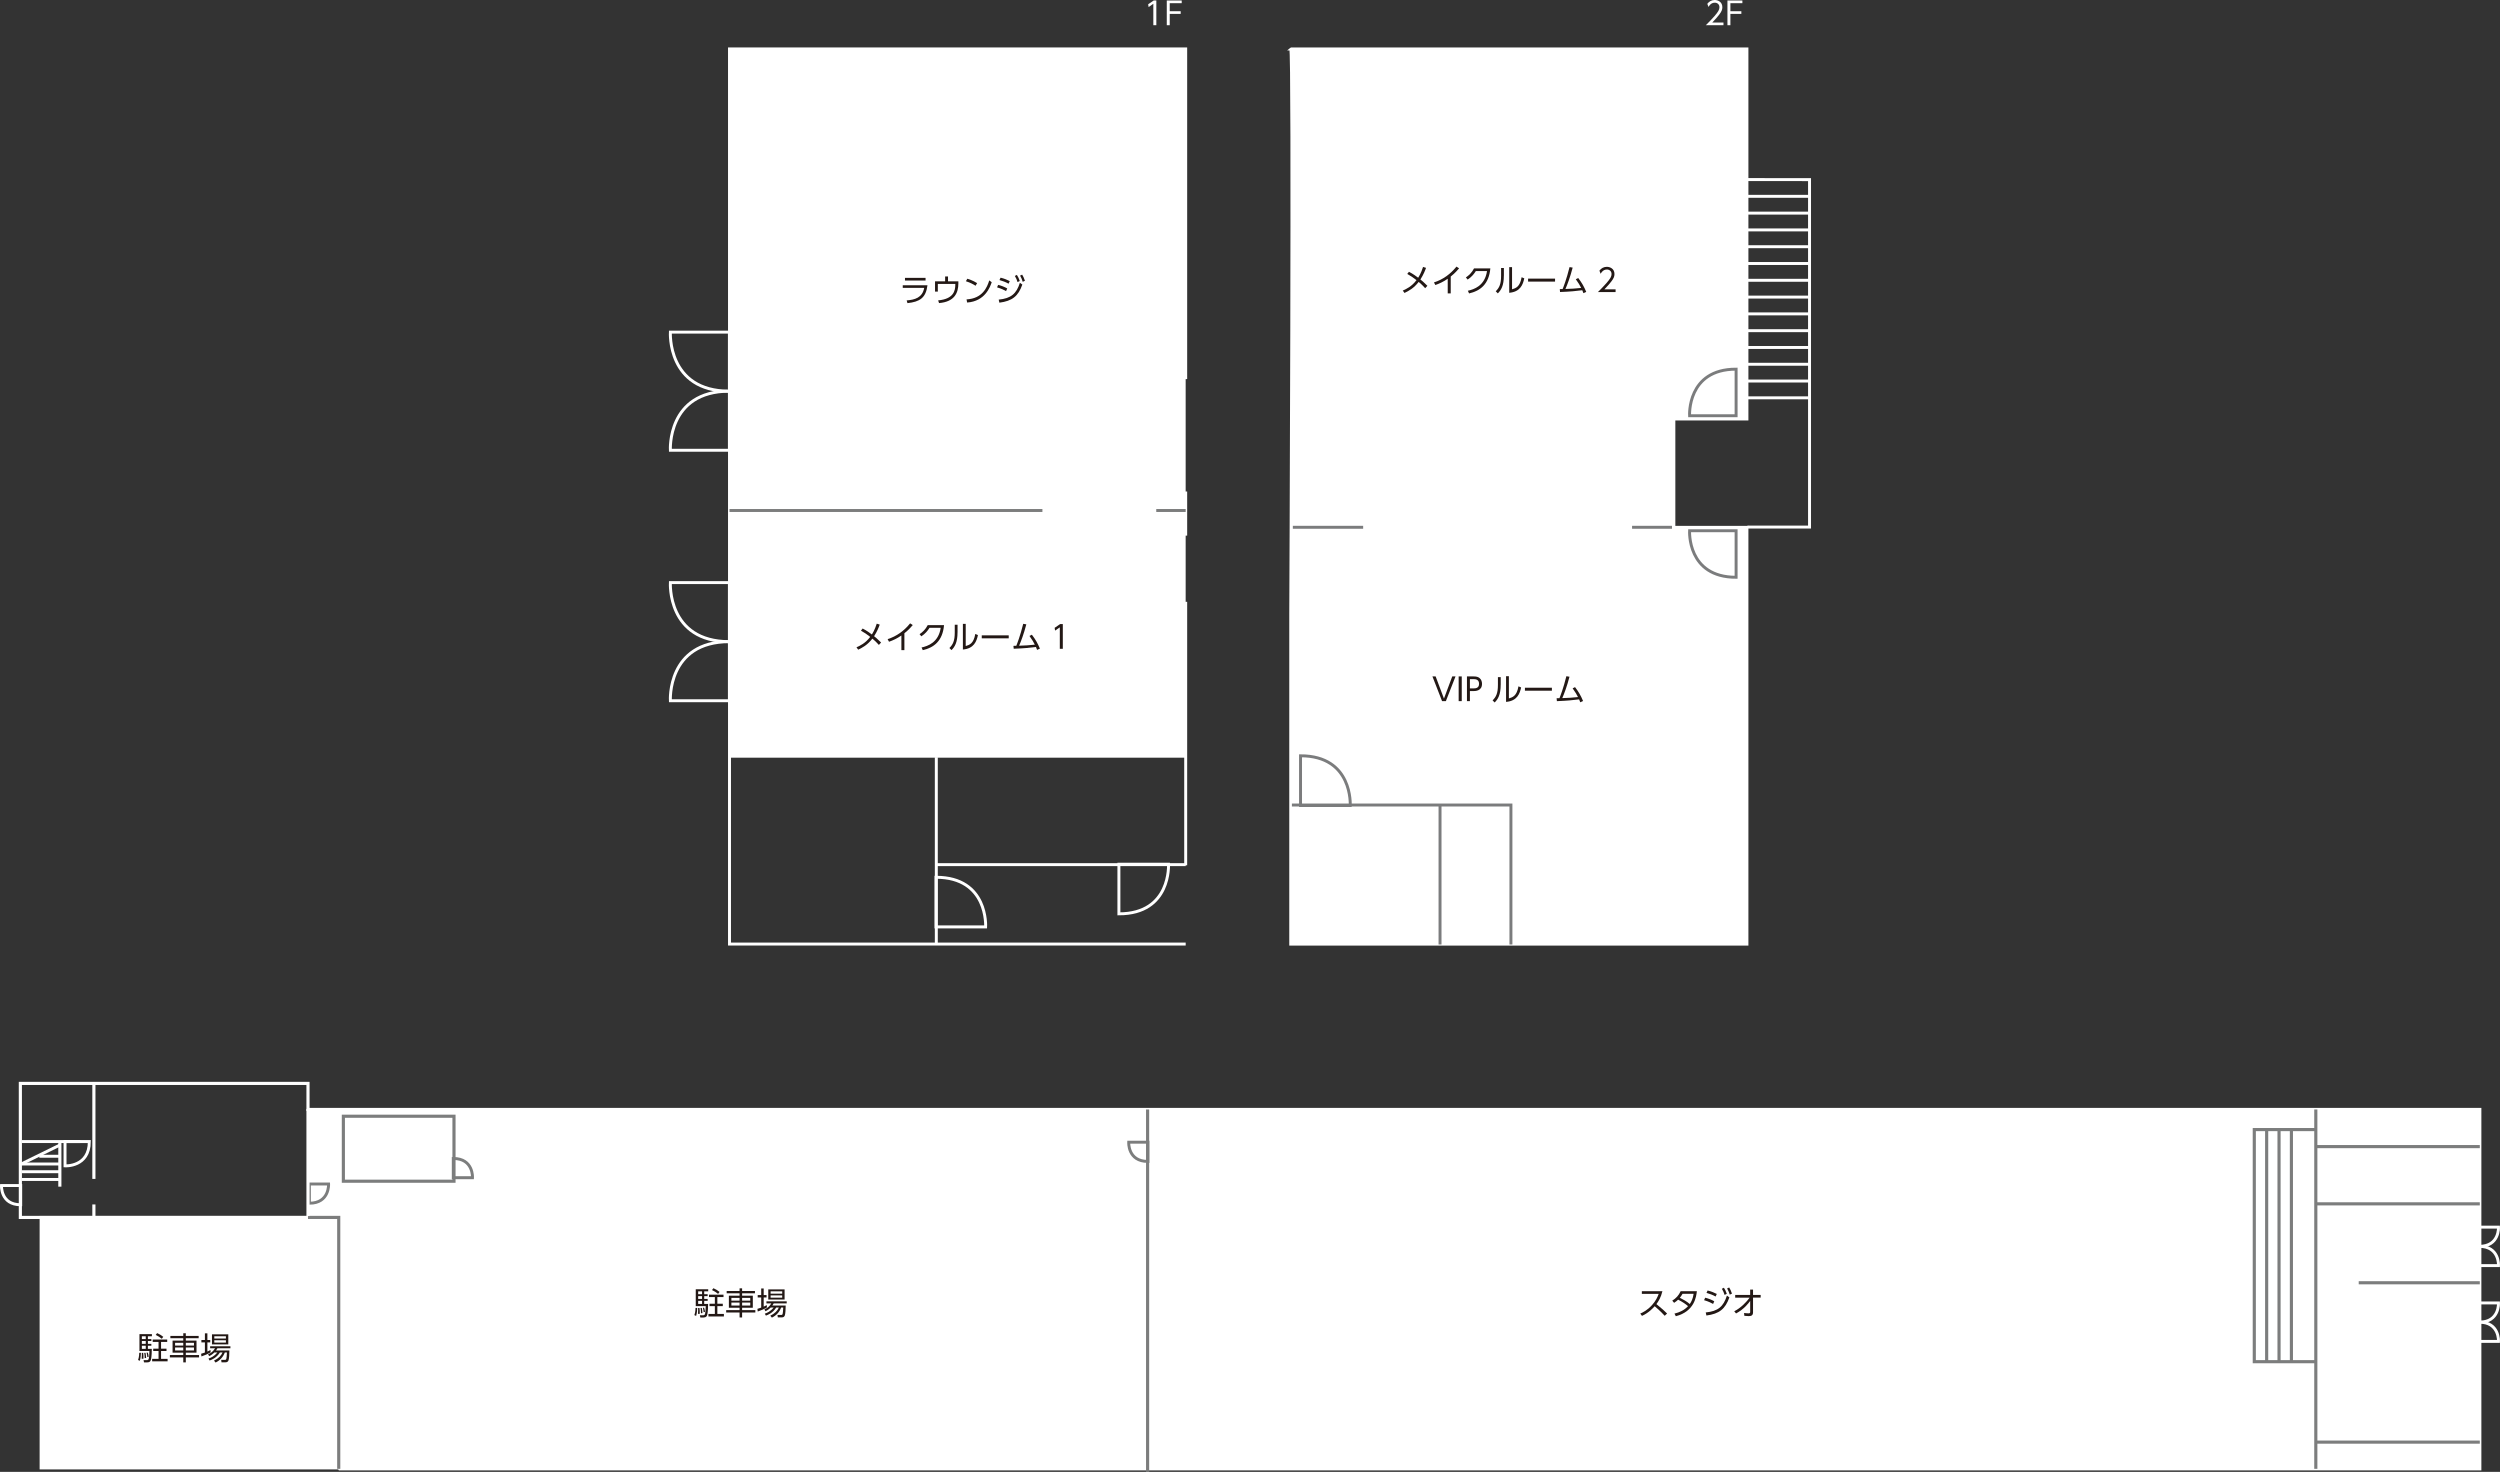<?xml version="1.0" encoding="UTF-8"?><svg id="_レイヤー_2" xmlns="http://www.w3.org/2000/svg" viewBox="0 0 955.69 562.66"><rect x="0" y="0" width="955.69" height="562.66" fill="#333333" stroke="none"/><defs><style>.cls-1,.cls-2{fill:#fff;}.cls-1,.cls-3,.cls-4,.cls-5{stroke-width:1.13px;}.cls-1,.cls-3,.cls-4,.cls-5,.cls-6,.cls-7{stroke-miterlimit:10;}.cls-1,.cls-5,.cls-6{stroke:#fff;}.cls-8{fill:#231815;}.cls-3{stroke:#7b7c7d;}.cls-3,.cls-4,.cls-5,.cls-6,.cls-7{fill:none;}.cls-4,.cls-7{stroke:#7c7d7d;}.cls-6,.cls-7{stroke-width:1.2px;}</style></defs><g id="_ケイ"><rect class="cls-1" x="15.71" y="465.39" width="113.91" height="95.77"/><polygon class="cls-2" points="948.05 561.82 129.28 561.82 129.12 465.28 117.63 465.52 117.63 424.09 948.05 424.09 948.05 561.82"/><rect class="cls-2" x="230.85" y="66.67" width="270.37" height="174.45" transform="translate(212.13 519.93) rotate(-90)"/><line class="cls-5" x1="23.02" y1="437.66" x2="7.94" y2="445.05"/><polyline class="cls-6" points="129.49 561.5 947.97 561.5 947.97 424.12 150.78 424.12 129.49 424.12 117.74 424.12 117.74 414.16 7.78 414.16 7.78 424.12 7.78 465.39 117.74 465.39"/><polyline class="cls-7" points="117.74 465.39 129.49 465.39 129.49 561.5"/><line class="cls-7" x1="438.7" y1="562.66" x2="438.7" y2="424.12"/><line class="cls-7" x1="885.28" y1="561.5" x2="885.28" y2="424.12"/><line class="cls-7" x1="947.97" y1="438.32" x2="885.42" y2="438.32"/><polyline class="cls-7" points="885.12 431.81 861.76 431.81 861.76 520.54 885.12 520.54"/><line class="cls-7" x1="947.97" y1="460.2" x2="885.42" y2="460.2"/><line class="cls-7" x1="947.97" y1="551.29" x2="885.42" y2="551.29"/><line class="cls-7" x1="947.97" y1="490.37" x2="901.68" y2="490.37"/><path class="cls-5" d="M947.77,476.45v-7.35h7.34s.43,7.35-7.34,7.35Z"/><path class="cls-5" d="M947.77,476.45v7.35s7.34,0,7.34,0c0,0,.43-7.35-7.34-7.35Z"/><path class="cls-5" d="M947.77,505.43v-7.35h7.34s.43,7.35-7.34,7.35Z"/><path class="cls-5" d="M947.77,505.43v7.35s7.34,0,7.34,0c0,0,.43-7.35-7.34-7.35Z"/><line class="cls-7" x1="866.49" y1="431.81" x2="866.49" y2="520.54"/><line class="cls-7" x1="871.22" y1="431.81" x2="871.22" y2="520.54"/><line class="cls-7" x1="875.95" y1="431.81" x2="875.95" y2="520.54"/><rect class="cls-7" x="131.26" y="426.71" width="42.29" height="24.84"/><path class="cls-4" d="M438.82,443.99v-7.35s-7.34,0-7.34,0c0,0-.43,7.35,7.34,7.35Z"/><path class="cls-4" d="M173.28,442.86v7.35s7.34,0,7.34,0c0,0,.43-7.35-7.34-7.35Z"/><path class="cls-5" d="M7.91,460.55v-7.35s-7.34,0-7.34,0c0,0-.43,7.35,7.34,7.35Z"/><path class="cls-5" d="M34.15,436.39h-9.29s0,9.29,0,9.29c0,0,9.29,.55,9.29-9.29Z"/><path class="cls-4" d="M118.27,459.96v-7.35s7.34,0,7.34,0c0,0,.43,7.35-7.34,7.35Z"/><line class="cls-6" x1="117.74" y1="464.87" x2="117.74" y2="423.92"/><line class="cls-6" x1="35.89" y1="450.67" x2="35.89" y2="414.16"/><line class="cls-6" x1="35.89" y1="466.05" x2="35.89" y2="460.43"/><line class="cls-5" x1="30.71" y1="436.39" x2="8.3" y2="436.39"/><line class="cls-6" x1="22.88" y1="453.63" x2="22.88" y2="436.47"/><line class="cls-5" x1="22.72" y1="450.88" x2="8.3" y2="450.88"/><line class="cls-5" x1="22.72" y1="447.92" x2="8.3" y2="447.92"/><line class="cls-5" x1="22.72" y1="444.97" x2="8.3" y2="444.97"/><line class="cls-5" x1="22.72" y1="442.01" x2="15.03" y2="442.01"/><polyline class="cls-5" points="453.26 360.89 278.87 360.89 278.87 18.7 453.26 18.7 453.26 144.92"/><line class="cls-5" x1="453.26" y1="230.06" x2="453.26" y2="330.79"/><line class="cls-5" x1="453.26" y1="187.89" x2="453.26" y2="204.76"/><path class="cls-5" d="M357.82,335.36v18.97s18.96,0,18.96,0c0,0,1.12-18.97-18.96-18.97Z"/><path class="cls-5" d="M278.83,245.29v22.58h-22.56s-1.33-22.58,22.56-22.58Z"/><path class="cls-5" d="M278.83,245.29v-22.58s-22.56,0-22.56,0c0,0-1.33,22.58,22.56,22.58Z"/><path class="cls-5" d="M278.83,149.54v22.58h-22.56s-1.33-22.58,22.56-22.58Z"/><path class="cls-5" d="M278.83,149.54v-22.58s-22.56,0-22.56,0c0,0-1.33,22.58,22.56,22.58Z"/><path class="cls-5" d="M427.73,349.34v-18.97s18.96,0,18.96,0c0,0,1.12,18.97-18.96,18.97Z"/><line class="cls-5" x1="357.93" y1="360.89" x2="357.93" y2="289.45"/><line class="cls-4" x1="398.49" y1="195.15" x2="278.87" y2="195.15"/><line class="cls-4" x1="453.26" y1="195.15" x2="442.01" y2="195.15"/><line class="cls-5" x1="453.26" y1="289.08" x2="278.87" y2="289.08"/><line class="cls-5" x1="453.26" y1="330.53" x2="357.87" y2="330.53"/><path class="cls-2" d="M493.42,18.72h174.39V160.18h-27.93s0,41.41,0,41.41h27.93v159.32s-174.39,0-174.39,0v-126.21s1.04-217.02,0-215.98Z"/><path class="cls-5" d="M493.42,18.72h174.39V160.18h-27.93s0,41.41,0,41.41h27.93v159.32s-174.39,0-174.39,0v-126.21s1.04-217.02,0-215.98Z"/><g><polyline class="cls-5" points="667.67 68.64 691.74 68.67 691.74 201.49 668.02 201.49"/><line class="cls-5" x1="691.74" y1="75.05" x2="667.67" y2="75.05"/><line class="cls-5" x1="691.74" y1="81.47" x2="667.67" y2="81.47"/><line class="cls-5" x1="691.74" y1="87.89" x2="667.67" y2="87.89"/><line class="cls-5" x1="691.74" y1="94.31" x2="667.67" y2="94.31"/><line class="cls-5" x1="691.74" y1="100.73" x2="667.67" y2="100.73"/><line class="cls-5" x1="691.74" y1="107.15" x2="667.67" y2="107.15"/><line class="cls-5" x1="691.74" y1="113.57" x2="667.67" y2="113.57"/><line class="cls-5" x1="691.74" y1="119.99" x2="667.67" y2="119.99"/><line class="cls-5" x1="691.74" y1="126.41" x2="667.67" y2="126.41"/><line class="cls-5" x1="691.74" y1="132.83" x2="667.67" y2="132.83"/><line class="cls-5" x1="691.74" y1="139.25" x2="667.67" y2="139.25"/><line class="cls-5" x1="691.74" y1="145.66" x2="667.67" y2="145.66"/><line class="cls-5" x1="691.74" y1="152.08" x2="667.67" y2="152.08"/></g><path class="cls-3" d="M497.16,288.92v19.01s19,0,19,0c0,0,1.12-19.01-19-19.01Z"/><line class="cls-3" x1="639.16" y1="201.57" x2="623.9" y2="201.57"/><line class="cls-3" x1="521.1" y1="201.57" x2="494.22" y2="201.57"/><polyline class="cls-3" points="493.86 307.74 577.59 307.74 577.59 361.06"/><line class="cls-3" x1="550.49" y1="307.74" x2="550.49" y2="361.06"/><path class="cls-3" d="M663.67,220.68v-17.8s-17.78,0-17.78,0c0,0-1.05,17.8,17.78,17.8Z"/><path class="cls-3" d="M663.67,141.12v17.8h-17.78s-1.05-17.8,17.78-17.8Z"/></g><g id="_文字"><g><path class="cls-2" d="M441.03,.19h1.01V9.64h-1.15V1.45l-1.81,1.25-.16-1.07,2.11-1.44Z"/><path class="cls-2" d="M451.35,4.29v1.02h-4.19v4.33h-1.13V.19h5.71V1.22h-4.58v3.07h4.19Z"/></g><g><path class="cls-2" d="M658.84,8.61v1.03h-6.76c.75-.74,2.04-1.99,3.3-3.45,1.44-1.67,1.92-2.46,1.92-3.43,0-1.14-.85-1.73-1.78-1.73-1.49,0-2.18,1.25-2.4,1.63l-.46-1.2c.71-.94,1.69-1.46,2.85-1.46s2.9,.68,2.9,2.75c0,.91-.28,1.67-1.24,2.9-.5,.65-1.27,1.57-2.61,2.96h4.27Z"/><path class="cls-2" d="M665.68,4.29v1.02h-4.19v4.33h-1.13V.19h5.71V1.22h-4.58v3.07h4.19Z"/></g><g><path class="cls-8" d="M538.62,103.9c1.52,.77,3.02,1.89,3.51,2.27,.22-.32,1.13-1.76,1.87-4.13l1.14,.36c-.32,.9-.92,2.51-2.15,4.44,.37,.29,1.42,1.13,2.67,2.42l-.85,.91c-1.16-1.3-2.19-2.17-2.48-2.4-1.86,2.4-3.78,3.44-5.43,4.22l-.65-.91c1.28-.56,3.39-1.52,5.25-3.99-1.14-.9-2.25-1.65-3.54-2.37l.65-.82Z"/><path class="cls-8" d="M554.58,112.15h-1.15v-5.59c-1.63,1.14-3.19,1.86-4.73,2.4l-.53-1c3.42-1.07,6.37-3.24,8.6-6.04l1.01,.66c-.53,.62-1.52,1.79-3.2,3.13v6.44Z"/><path class="cls-8" d="M561.12,111.15c2.41-.53,6.52-1.92,7.33-7.54h-4.26c-.79,1.25-1.69,2.3-3.14,3.27l-.68-.82c1.15-.78,2.29-1.83,3.11-3.45h6.24c-.53,6.08-3.92,8.61-8.13,9.56l-.46-1.02Z"/><path class="cls-8" d="M574.89,105.37c0,3.87-1.08,5.58-2.31,6.78l-.79-.8c1.33-1.33,2.04-2.7,2.04-5.89v-3.01h1.07v2.93Zm3.13,5.23c1.47-.46,3.01-.92,3.66-4.62l1.02,.43c-.53,2.4-1.51,5.15-5.76,5.52v-9.82h1.08v8.49Z"/><path class="cls-8" d="M594.46,106.51v1.14h-10.31v-1.14h10.31Z"/><path class="cls-8" d="M596.26,110.52s.97-.02,1.09-.02c.23-.54,1.49-3.69,2.65-8.4l1.19,.2c-.98,3.74-2,6.43-2.76,8.17,1.92-.05,4.13-.18,6.01-.4-.54-1.04-.91-1.74-2.05-3.33l.92-.47c1.43,1.88,2.23,3.3,3.07,5.31l-1.08,.49c-.14-.41-.23-.64-.43-1.12-2.49,.3-4.34,.53-8.5,.68l-.11-1.13Z"/><path class="cls-8" d="M617.6,110.61v1.03h-6.76c.75-.74,2.04-1.99,3.3-3.45,1.44-1.67,1.92-2.46,1.92-3.43,0-1.14-.85-1.73-1.78-1.73-1.49,0-2.18,1.25-2.4,1.63l-.46-1.2c.71-.94,1.69-1.46,2.85-1.46s2.9,.68,2.9,2.75c0,.91-.28,1.67-1.24,2.9-.5,.65-1.27,1.57-2.61,2.96h4.27Z"/></g><g><path class="cls-8" d="M354.55,109.04c-.6,4.84-2.94,6.34-7.65,6.84l-.3-1.04c3.08-.24,6.01-1.01,6.7-4.79h-8.2v-1.01h9.45Zm-.73-2.82v1.01h-7.87v-1.01h7.87Z"/><path class="cls-8" d="M366.36,107.54v.8c0,3.63-1.49,7.03-7.38,7.52l-.35-1.03c5.96-.55,6.56-3.71,6.56-6.04v-.24h-6.68v2.91h-1.07v-3.92h3.86v-1.86h1.1v1.86h3.95Z"/><path class="cls-8" d="M372.93,109.24c-.71-.48-1.97-1.19-3.69-1.73l.54-.96c2.12,.64,3.44,1.49,3.75,1.68l-.6,1.01Zm-3.44,5.21c6.07-.32,7.86-4.57,8.68-7.26l.94,.7c-.58,1.7-2.49,7.3-9.4,7.76l-.22-1.2Z"/><path class="cls-8" d="M384.59,111.28c-.62-.36-1.72-.92-3.44-1.43l.42-.95c1.1,.26,2.54,.82,3.47,1.36l-.44,1.02Zm-2.82,3.26c4.77-.47,6.79-2.28,8.11-6.44l.94,.68c-1.56,4.45-3.89,6.3-8.78,6.93l-.26-1.17Zm3.79-6.09c-1.1-.61-2.25-1.04-3.49-1.39l.43-.91c1.39,.31,2.57,.85,3.51,1.31l-.46,1Zm3.17-3.36c.48,.72,.71,1.27,1.1,2.33l-.84,.42c-.32-1-.49-1.4-1.04-2.35l.78-.4Zm2.01-.1c.38,.61,.71,1.26,1.07,2.34l-.85,.41c-.3-.96-.49-1.46-1.01-2.38l.79-.37Z"/></g><g><path class="cls-8" d="M329.78,240.27c1.52,.77,3.02,1.89,3.51,2.27,.22-.32,1.13-1.76,1.87-4.13l1.14,.36c-.32,.9-.92,2.51-2.15,4.44,.37,.29,1.42,1.13,2.67,2.42l-.85,.91c-1.16-1.3-2.19-2.17-2.48-2.4-1.86,2.4-3.78,3.44-5.43,4.22l-.65-.91c1.28-.56,3.39-1.52,5.25-3.99-1.14-.9-2.25-1.65-3.54-2.37l.65-.82Z"/><path class="cls-8" d="M345.73,248.52h-1.15v-5.59c-1.63,1.14-3.19,1.86-4.73,2.4l-.53-1c3.42-1.07,6.37-3.24,8.6-6.04l1.01,.66c-.53,.62-1.52,1.79-3.2,3.13v6.44Z"/><path class="cls-8" d="M352.28,247.52c2.41-.53,6.52-1.92,7.33-7.54h-4.26c-.79,1.25-1.69,2.3-3.14,3.27l-.68-.82c1.15-.78,2.29-1.83,3.11-3.45h6.24c-.53,6.08-3.92,8.61-8.13,9.56l-.46-1.02Z"/><path class="cls-8" d="M366.04,241.74c0,3.87-1.08,5.58-2.31,6.78l-.79-.8c1.33-1.33,2.04-2.7,2.04-5.89v-3.01h1.07v2.93Zm3.13,5.23c1.47-.46,3.01-.92,3.66-4.62l1.02,.43c-.53,2.4-1.51,5.15-5.76,5.52v-9.82h1.08v8.49Z"/><path class="cls-8" d="M385.61,242.88v1.14h-10.31v-1.14h10.31Z"/><path class="cls-8" d="M387.41,246.89s.97-.02,1.09-.02c.23-.54,1.49-3.69,2.65-8.4l1.19,.2c-.98,3.74-2,6.43-2.76,8.17,1.92-.05,4.13-.18,6.01-.4-.54-1.04-.91-1.74-2.05-3.33l.92-.47c1.43,1.88,2.23,3.3,3.07,5.31l-1.08,.49c-.14-.41-.23-.64-.43-1.12-2.49,.3-4.34,.53-8.5,.68l-.11-1.13Z"/><path class="cls-8" d="M405.28,238.56h1.01v9.45h-1.15v-8.19l-1.81,1.25-.16-1.07,2.11-1.44Z"/></g><g><path class="cls-8" d="M265.44,502.74c.42-1.15,.44-2.41,.44-2.76l.65,.02c-.01,.64-.07,1.93-.42,3.04l-.67-.3Zm5.3-9.09h-1.54v1.09h1.32v.73h-1.32v1.09h1.32v.72h-1.32v1.19h1.49c0,3-.3,4.1-.4,4.35-.11,.31-.32,.83-1.38,.83h-1.19l-.18-.86h1.26c.77,.02,.9-.44,.98-3.5h-3.81v-6.44h4.76v.8Zm-3.92,8.6c.02-.3,.06-.64,.06-1.28,0-.35-.01-.59-.02-.96h.54c.1,.77,.12,1.33,.1,2.24h-.67Zm1.56-8.6h-1.49v1.09h1.49v-1.09Zm0,1.82h-1.49v1.09h1.49v-1.09Zm0,1.81h-1.49v1.19h1.49v-1.19Zm-.41,4.74c.01-.91-.12-1.68-.18-2.02h.49c.05,.19,.23,1.12,.25,1.96l-.56,.06Zm1.01-.42c-.05-.62-.12-1-.28-1.67l.46-.02c.16,.52,.3,1.04,.35,1.58l-.53,.11Zm7.59-5.76h-2.34v2.55h2.08v.9h-2.08v3h2.5v.95h-5.91v-.95h2.45v-3h-2.04v-.9h2.04v-2.55h-2.24v-.92h5.55v.92Zm-2.06-1.22c-.86-.68-1.38-1.02-2.33-1.46l.55-.71c1.02,.44,1.47,.77,2.35,1.42l-.58,.76Z"/><path class="cls-8" d="M288.6,494.4h-4.91v.91h4.09v4.61h-4.09v.91h5.06v.91h-5.06v1.9h-.97v-1.9h-5.12v-.91h5.12v-.91h-4.09v-4.61h4.09v-.91h-4.93v-.88h4.93v-1.02h.97v1.02h4.91v.88Zm-5.88,1.75h-3.13v1.06h3.13v-1.06Zm0,1.79h-3.13v1.14h3.13v-1.14Zm4.09-1.79h-3.12v1.06h3.12v-1.06Zm0,1.79h-3.12v1.14h3.12v-1.14Z"/><path class="cls-8" d="M293.18,499.8c-.95,.58-2.35,1.19-3.51,1.56l-.13-1.02c.38-.11,.8-.23,1.45-.47v-3.87h-1.34v-.92h1.34v-2.54h.95v2.54h1.09v.92h-1.09v3.5c.6-.26,.9-.42,1.19-.59l.06,.89Zm7.17-.73c.01,1.2-.11,3.33-.36,3.86-.16,.32-.4,.68-1.1,.68h-1.55l-.13-.94h1.5c.34,.01,.43-.24,.48-.44,.08-.38,.16-.98,.22-2.39h-.8c-.67,1.77-1.86,3.05-3.54,3.86l-.6-.74c1.73-.82,2.75-1.94,3.27-3.12h-1.02c-1.27,2.09-3.19,2.82-3.93,3.09l-.43-.75c.76-.25,2.13-.76,3.39-2.34h-1.14c-.83,.84-1.55,1.2-1.97,1.42l-.44-.71c1.29-.58,1.95-1.15,2.67-2.3h-1.88v-.78h7.75v.78h-4.97c-.19,.34-.31,.54-.52,.82h5.1Zm-.42-6.16v3.86h-6.24v-3.86h6.24Zm-.91,.74h-4.44v.88h4.44v-.88Zm0,1.54h-4.44v.88h4.44v-.88Z"/></g><g><path class="cls-8" d="M52.78,519.9c.42-1.15,.44-2.41,.44-2.76l.65,.02c-.01,.64-.07,1.93-.42,3.04l-.67-.3Zm5.3-9.09h-1.54v1.09h1.32v.73h-1.32v1.09h1.32v.72h-1.32v1.19h1.49c0,3-.3,4.1-.4,4.35-.11,.31-.32,.83-1.38,.83h-1.19l-.18-.86h1.26c.77,.02,.9-.44,.98-3.5h-3.81v-6.44h4.76v.8Zm-3.92,8.6c.02-.3,.06-.64,.06-1.28,0-.35-.01-.59-.02-.96h.54c.1,.77,.12,1.33,.1,2.24h-.67Zm1.56-8.6h-1.49v1.09h1.49v-1.09Zm0,1.82h-1.49v1.09h1.49v-1.09Zm0,1.81h-1.49v1.19h1.49v-1.19Zm-.41,4.74c.01-.91-.12-1.68-.18-2.02h.49c.05,.19,.23,1.12,.25,1.96l-.56,.06Zm1.01-.42c-.05-.62-.12-1-.28-1.67l.46-.02c.16,.52,.3,1.04,.35,1.58l-.53,.11Zm7.59-5.76h-2.34v2.55h2.08v.9h-2.08v3h2.5v.95h-5.91v-.95h2.45v-3h-2.04v-.9h2.04v-2.55h-2.24v-.92h5.55v.92Zm-2.06-1.22c-.86-.68-1.38-1.02-2.33-1.46l.55-.71c1.02,.44,1.47,.77,2.35,1.42l-.58,.76Z"/><path class="cls-8" d="M75.94,511.57h-4.91v.91h4.09v4.61h-4.09v.91h5.06v.91h-5.06v1.9h-.97v-1.9h-5.12v-.91h5.12v-.91h-4.09v-4.61h4.09v-.91h-4.93v-.88h4.93v-1.02h.97v1.02h4.91v.88Zm-5.88,1.75h-3.13v1.06h3.13v-1.06Zm0,1.79h-3.13v1.14h3.13v-1.14Zm4.09-1.79h-3.12v1.06h3.12v-1.06Zm0,1.79h-3.12v1.14h3.12v-1.14Z"/><path class="cls-8" d="M80.52,516.97c-.95,.58-2.35,1.19-3.51,1.56l-.13-1.02c.38-.11,.8-.23,1.45-.47v-3.87h-1.34v-.92h1.34v-2.54h.95v2.54h1.09v.92h-1.09v3.5c.6-.26,.9-.42,1.19-.59l.06,.89Zm7.17-.73c.01,1.2-.11,3.33-.36,3.86-.16,.32-.4,.68-1.1,.68h-1.55l-.13-.94h1.5c.34,.01,.43-.24,.48-.44,.08-.38,.16-.98,.22-2.39h-.8c-.67,1.77-1.86,3.05-3.54,3.86l-.6-.74c1.73-.82,2.75-1.94,3.27-3.12h-1.02c-1.27,2.09-3.19,2.82-3.93,3.09l-.43-.75c.76-.25,2.13-.76,3.39-2.34h-1.14c-.83,.84-1.55,1.2-1.97,1.42l-.44-.71c1.29-.58,1.95-1.15,2.67-2.3h-1.88v-.78h7.75v.78h-4.97c-.19,.34-.31,.54-.52,.82h5.1Zm-.42-6.16v3.86h-6.24v-3.86h6.24Zm-.91,.74h-4.44v.88h4.44v-.88Zm0,1.54h-4.44v.88h4.44v-.88Z"/></g><g><path class="cls-8" d="M635.5,493.6c-.56,2.39-1.52,3.89-2.29,4.93,2.07,1.66,3.18,2.71,4.08,3.6l-.91,.86c-1.69-1.85-3.44-3.32-3.83-3.65-.59,.65-2.24,2.51-4.86,3.69l-.65-.89c1-.43,2.72-1.28,4.49-3.24,1.5-1.67,2.11-3.09,2.55-4.29h-6.44v-1.02h7.86Z"/><path class="cls-8" d="M639.27,497.2c1.43-.89,2.48-2,3.2-3.6h6.2c-.22,1.96-.84,7.69-8.04,9.56l-.52-1c1.97-.47,3.83-1.36,5.19-2.85-1-.85-2.05-1.59-3.81-2.48-.35,.35-.68,.68-1.52,1.21l-.71-.84Zm3.92-2.6c-.49,.84-.71,1.12-1.03,1.51,1.25,.62,2.63,1.37,3.81,2.39,.63-.94,1.19-2.04,1.46-3.9h-4.25Z"/><path class="cls-8" d="M654.87,498.46c-.62-.36-1.72-.92-3.44-1.43l.42-.95c1.1,.26,2.54,.82,3.47,1.36l-.44,1.02Zm-2.82,3.26c4.77-.47,6.79-2.28,8.11-6.44l.94,.68c-1.56,4.45-3.89,6.3-8.78,6.93l-.26-1.17Zm3.79-6.09c-1.1-.61-2.25-1.04-3.49-1.39l.43-.91c1.39,.31,2.57,.85,3.51,1.31l-.46,1Zm3.17-3.36c.48,.72,.71,1.27,1.1,2.33l-.84,.42c-.32-1-.49-1.4-1.04-2.35l.78-.4Zm2.01-.1c.38,.61,.71,1.26,1.07,2.34l-.85,.41c-.3-.96-.49-1.46-1.01-2.38l.79-.37Z"/><path class="cls-8" d="M663.32,496.05v-1.02h5.72v-2.05h1.1v2.05h2.92v1.02h-2.92v5.64c0,1.1-.61,1.43-1.62,1.43-.43,0-.73-.02-1.7-.11l-.11-1.09c.46,.06,1.18,.14,1.68,.14,.54,0,.66-.16,.66-.53v-4.22c-.62,.85-2.29,3.13-5.41,4.8l-.68-.86c2.5-1.2,4.81-3.66,5.88-5.19h-5.52Z"/></g><g><path class="cls-8" d="M548.81,258.58l3.18,8.48,3.17-8.48h1.25l-3.69,9.45h-1.45l-3.69-9.45h1.25Z"/><path class="cls-8" d="M558.79,258.58v9.45h-1.18v-9.45h1.18Z"/><path class="cls-8" d="M563.24,258.58c1.09,0,1.74,.14,2.33,.6,.72,.56,.97,1.46,.97,2.22,0,2.79-2.57,2.79-3.49,2.79h-1.14v3.84h-1.13v-9.45h2.46Zm-.07,4.58c.78,0,2.24,0,2.24-1.75s-1.43-1.8-2.24-1.8h-1.26v3.55h1.26Z"/><path class="cls-8" d="M573.68,261.76c0,3.87-1.08,5.58-2.31,6.78l-.79-.8c1.33-1.33,2.04-2.7,2.04-5.89v-3.01h1.07v2.93Zm3.13,5.23c1.47-.46,3.01-.92,3.66-4.62l1.02,.43c-.53,2.4-1.51,5.15-5.76,5.52v-9.82h1.08v8.49Z"/><path class="cls-8" d="M593.25,262.9v1.14h-10.31v-1.14h10.31Z"/><path class="cls-8" d="M595.05,266.92s.97-.02,1.09-.02c.23-.54,1.49-3.69,2.65-8.4l1.19,.2c-.98,3.74-2,6.43-2.76,8.17,1.92-.05,4.13-.18,6.01-.4-.54-1.04-.91-1.74-2.05-3.33l.92-.47c1.43,1.88,2.23,3.3,3.07,5.31l-1.08,.49c-.14-.41-.23-.64-.43-1.12-2.49,.3-4.34,.53-8.5,.68l-.11-1.13Z"/></g></g></svg>